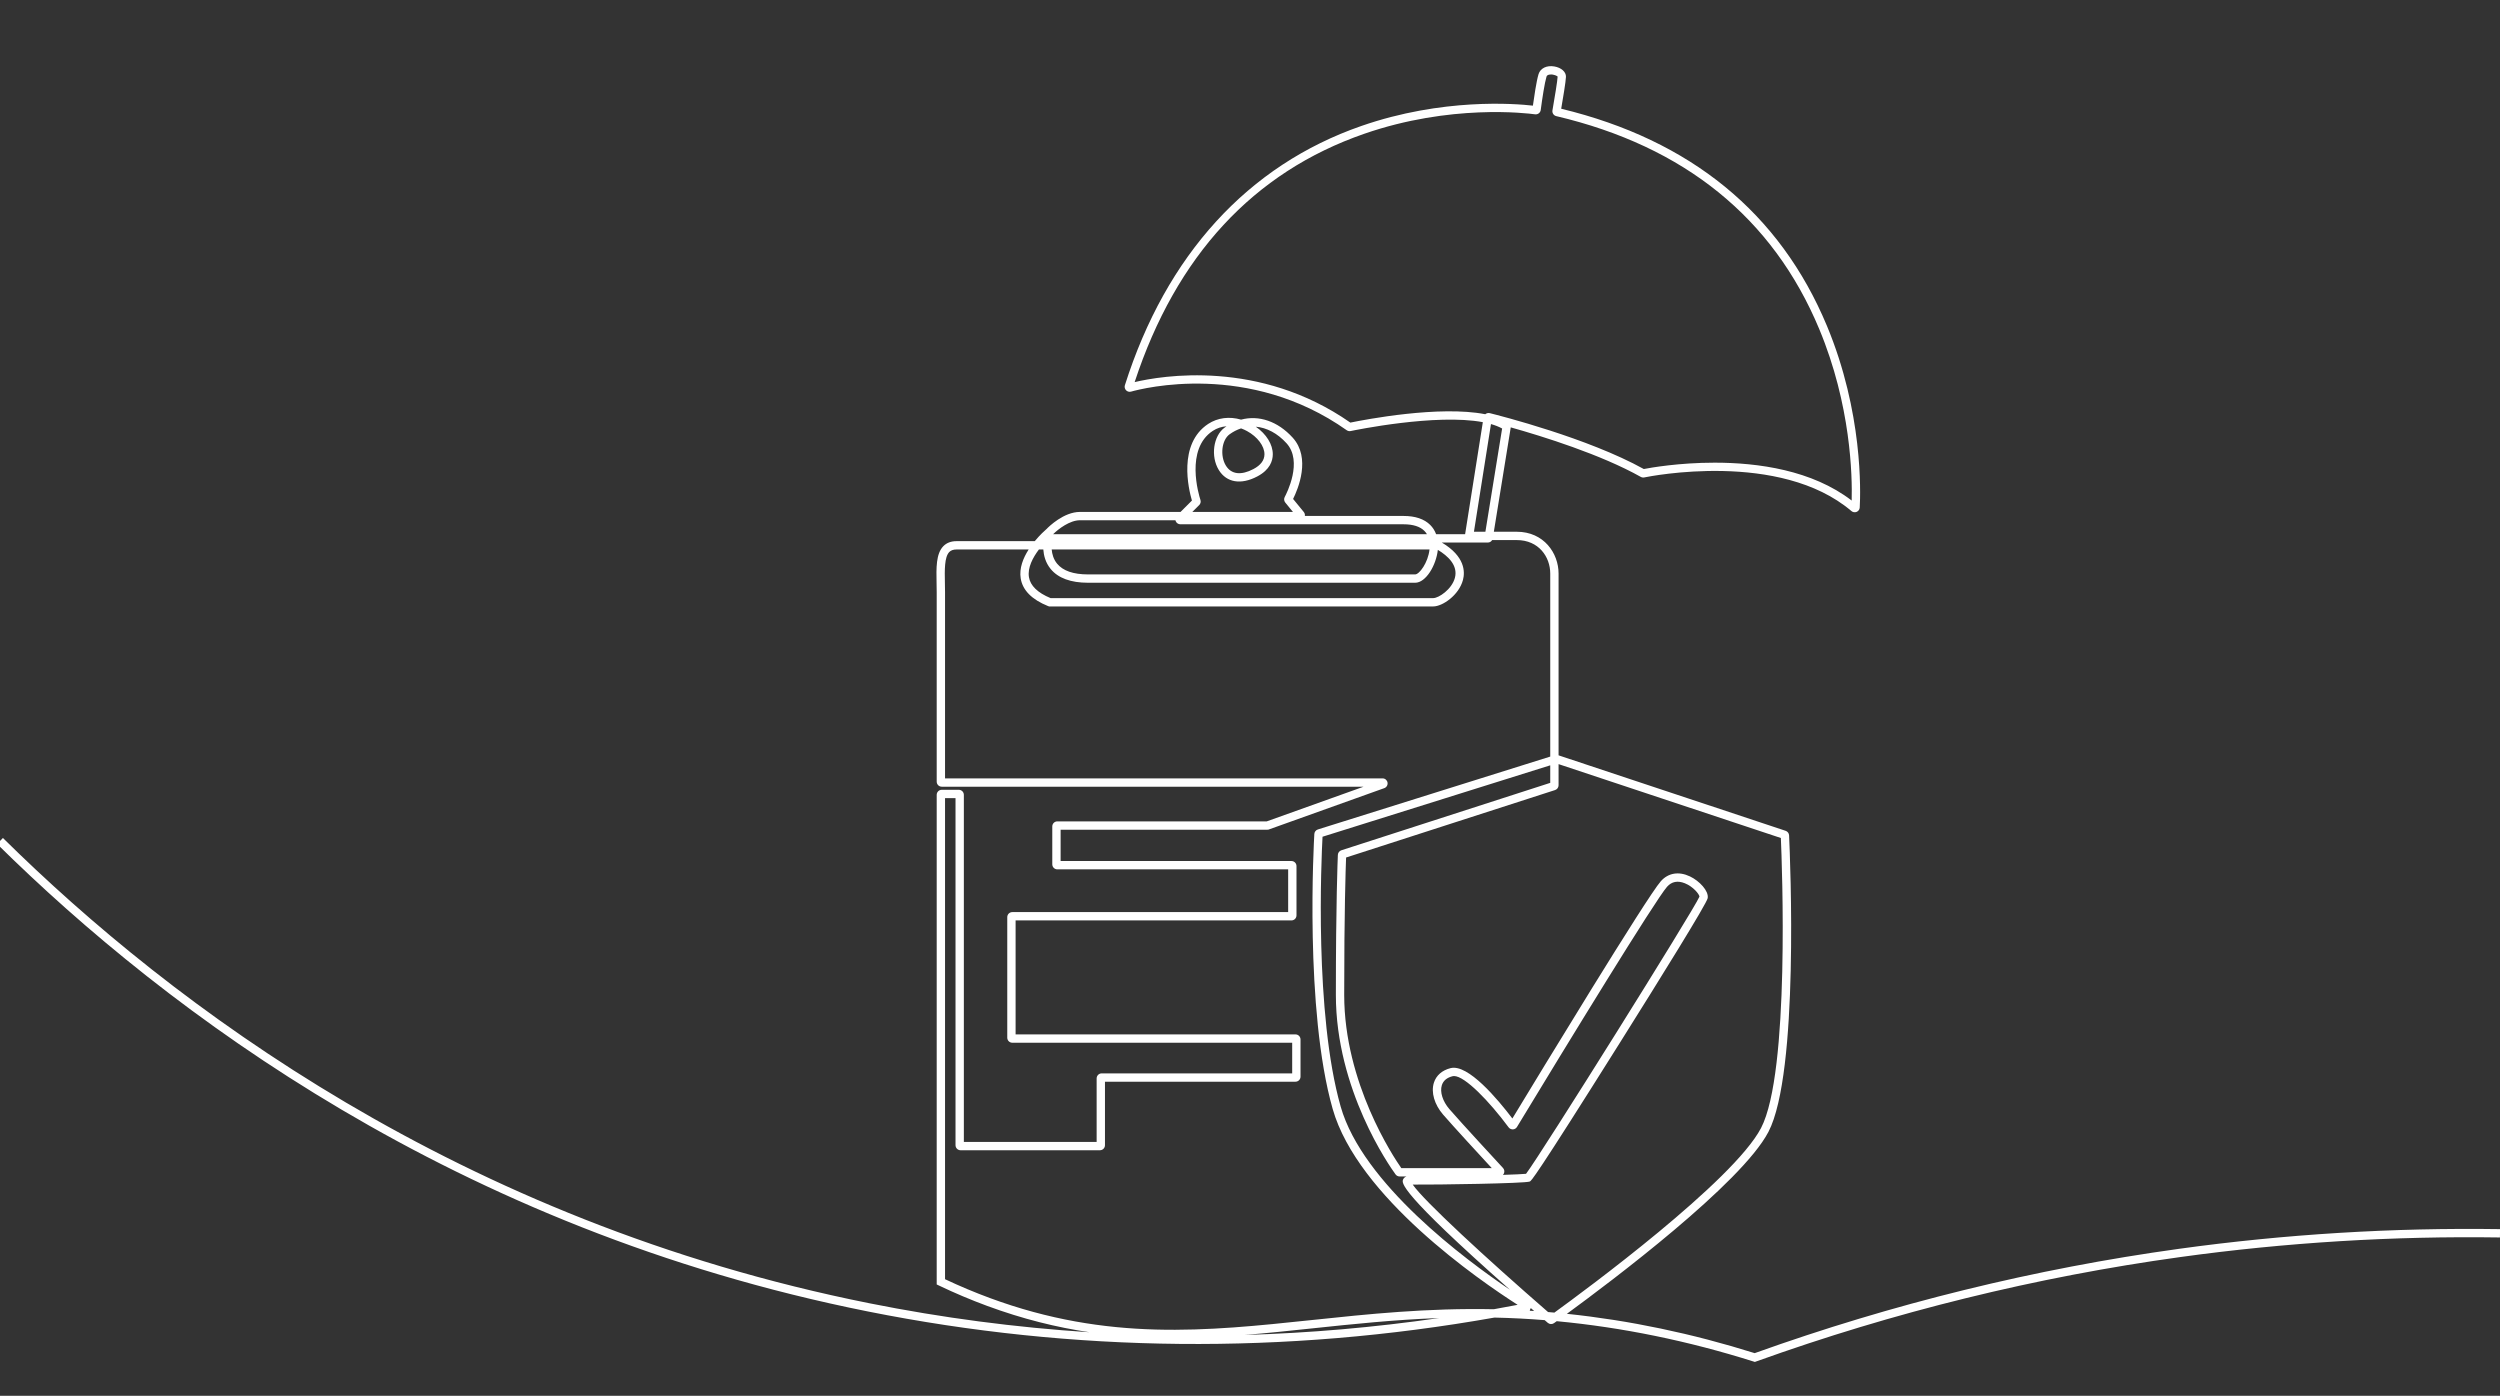 <svg width="600" height="335" viewBox="0 0 600 335" fill="none" xmlns="http://www.w3.org/2000/svg">
<rect x="0" y="0" width="600" height="335" fill="#333333" stroke="none"/>
<path d="M421.165 326.865L420.843 326.763C405.111 321.795 389.285 318.555 373.614 317.085C373.351 317.274 373.134 317.43 372.966 317.55C372.513 317.874 371.901 317.847 371.475 317.484C371.223 317.266 370.972 317.049 370.723 316.833C366.693 316.511 362.67 316.306 358.667 316.219C308.315 325.136 257.765 324.646 208.274 314.748C109.441 294.983 40.08 242.82 -0.703 202.542L0.702 201.118C41.291 241.206 110.318 293.12 208.667 312.787C226.15 316.283 243.771 318.6 261.465 319.736C253.598 318.566 245.469 316.572 236.913 313.416C233 311.972 229.118 310.332 225.377 308.541L224.809 308.269V190.761C224.809 190.093 225.352 189.55 226.019 189.55H230.114C230.781 189.55 231.324 190.093 231.324 190.761V274.061H263.193V258.82C263.193 258.153 263.736 257.61 264.403 257.61H310.125V250.256H242.953C242.286 250.256 241.743 249.713 241.743 249.045V220.113C241.743 219.446 242.286 218.903 242.953 218.903H309.158V208.646H253.759C253.092 208.646 252.548 208.103 252.548 207.436V198.341C252.548 197.673 253.092 197.13 253.759 197.13H304.02L327.266 188.809H226.019C225.352 188.809 224.809 188.266 224.809 187.598V142.166C224.809 141.425 224.793 140.678 224.777 139.942C224.702 136.315 224.63 132.89 226.404 131.079C227.185 130.281 228.247 129.877 229.558 129.877H248.345C249.6 128.354 250.792 127.292 251.13 127.001C251.733 126.379 255.309 122.861 259.193 122.861H283.334L286.061 120.134C285.278 117.465 282.632 106.554 289.973 101.736C292.252 100.24 295.077 99.898 297.861 100.712C302.112 99.581 306.663 101.086 310.253 105.045C314.669 109.914 311.524 117.378 310.342 119.747L312.909 122.884C313.13 123.155 313.22 123.496 313.169 123.829H336.849C339.662 123.829 341.817 124.555 343.254 125.988C343.878 126.611 344.354 127.359 344.67 128.21H351.626L355.88 101.319C344.657 99.208 325.127 103.248 324.159 103.451C323.838 103.521 323.493 103.45 323.215 103.256C299.751 86.673 274.282 93.192 271.454 93.989C271.028 94.109 270.568 93.986 270.258 93.667C269.946 93.346 269.837 92.882 269.972 92.456C279.89 61.195 299.52 39.676 326.741 30.227C346.22 23.465 363.667 24.872 367.897 25.357C368.151 23.505 368.74 19.458 369.251 17.794C369.688 16.381 371.206 15.635 373.026 15.946C374.721 16.233 375.874 17.262 375.83 18.448C375.788 19.606 375.094 23.746 374.688 26.096C405.723 33.599 427.176 51.129 438.463 78.207C447.122 98.98 446.541 118.168 446.335 121.803C446.31 122.264 446.03 122.664 445.605 122.846C445.179 123.028 444.696 122.954 444.341 122.653C427.192 108.068 395.946 114.311 394.623 114.584C394.342 114.641 394.046 114.598 393.792 114.456C384.205 109.072 370.306 104.743 362.579 102.569C362.577 102.589 362.574 102.609 362.571 102.63L358.522 127.619H364.025C370.542 127.619 374.057 132.787 374.057 137.65V181.281L428.554 199.394C429.027 199.552 429.359 199.99 429.381 200.486C429.651 206.281 431.803 257.522 424.424 271.652C417.963 284.025 386.631 307.583 376.05 315.316C391.018 316.88 406.116 320.038 421.124 324.755C454.128 312.919 488.407 304.494 523.016 299.71C548.417 296.197 574.319 294.614 600.014 294.992L599.985 296.992C574.401 296.609 548.59 298.193 523.29 301.691C488.708 306.472 454.455 314.902 421.482 326.751L421.165 326.865ZM345.39 316.331C334.673 316.726 324.673 317.782 314.911 318.814C309.473 319.388 304.098 319.956 298.728 320.389C314.266 319.938 329.833 318.585 345.39 316.331ZM226.809 307.007C230.318 308.666 233.947 310.19 237.605 311.539C265.903 321.98 289.607 319.476 314.701 316.824C328.386 315.379 342.541 313.887 358.512 314.215C360.417 313.877 362.326 313.525 364.23 313.159C354.969 307.233 325.835 287.194 319.84 266.141C313.057 242.319 315.34 201.861 315.441 200.15C315.469 199.649 315.813 199.212 316.297 199.066L372.057 181.581V137.65C372.057 133.659 369.298 129.619 364.025 129.619H358.113C357.901 129.978 357.512 130.21 357.072 130.21H346.039C351.633 133.539 351.625 137.253 351.111 139.191C350.13 142.877 346.174 145.545 343.986 145.545H251.783L251.522 145.457C247.636 143.886 245.433 141.657 244.972 138.833C244.571 136.379 245.57 133.919 246.879 131.877H229.558C228.793 131.877 228.229 132.073 227.833 132.478C226.647 133.689 226.713 136.846 226.777 139.9C226.793 140.65 226.809 141.411 226.809 142.166V186.809H331.815C332.406 186.809 332.907 187.231 333.007 187.813C333.108 188.395 332.778 188.96 332.222 189.158L304.399 199.118L304.154 199.13H254.548V206.646H309.947C310.615 206.646 311.158 207.189 311.158 207.857V219.692C311.158 220.36 310.615 220.903 309.947 220.903H243.743V248.256H310.915C311.583 248.256 312.125 248.799 312.125 249.467V258.4C312.125 259.067 311.583 259.61 310.915 259.61H265.193V274.85C265.193 275.518 264.65 276.061 263.982 276.061H230.535C229.867 276.061 229.324 275.518 229.324 274.85V191.55H226.809V307.007ZM371.54 314.894C372.042 314.935 372.546 314.979 373.049 315.025C380.347 309.733 415.996 283.472 422.651 270.727C429.61 257.401 427.673 207.259 427.408 201.12L374.057 183.389V188.461C374.057 188.987 373.721 189.45 373.22 189.613L323.062 205.803C322.96 208.385 322.609 218.769 322.609 238.773C322.609 259.935 334.436 277.667 336.316 280.351H358.03C355.214 277.302 348.681 270.207 346.333 267.488C344.25 265.075 343.407 262.149 344.135 259.85C344.689 258.1 346.111 256.858 348.139 256.351C352.326 255.288 359.45 263.805 362.97 268.435C369.576 257.531 395.221 215.315 398.596 211.498C400.373 209.488 402.927 209.07 405.598 210.343C407.84 211.411 410.137 213.813 409.847 215.551C409.631 216.85 398.305 235.083 388.842 250.15C368.093 283.188 367.496 283.426 367.138 283.569C365.978 284.033 344.71 284.353 339.053 284.302C341.751 288.222 356.677 301.985 371.54 314.894ZM367.139 314.573C367.495 314.596 367.846 314.618 368.202 314.642C367.932 314.407 367.667 314.176 367.402 313.944C367.354 314.051 367.299 314.139 367.254 314.204L367.139 314.573ZM317.407 200.814C317.13 205.992 315.412 243.286 321.764 265.594C327.016 284.039 351.703 302.339 362.392 309.546C335.633 285.9 336.42 283.899 336.734 283.098C336.795 282.942 337.008 282.515 337.555 282.351H335.908C335.518 282.351 335.151 282.162 334.925 281.846C333.464 279.84 320.609 261.525 320.609 238.773C320.609 216.682 321.038 206.279 321.086 205.166C321.109 204.661 321.447 204.221 321.928 204.067L372.057 187.887V183.677L317.407 200.814ZM348.967 258.25C348.846 258.25 348.731 258.264 348.625 258.29C347.256 258.632 346.388 259.359 346.042 260.453C345.53 262.07 346.238 264.318 347.847 266.182C350.681 269.463 359.704 279.218 360.723 280.318C361.05 280.674 361.136 281.187 360.943 281.626C360.886 281.755 360.809 281.871 360.715 281.971C363.413 281.885 365.478 281.794 366.25 281.713C369.751 277.138 406.498 218.431 407.872 215.192C407.823 214.602 406.383 212.795 404.369 211.986C402.64 211.293 401.201 211.572 400.094 212.824C397.293 215.989 376.135 250.55 364.075 270.472C363.866 270.817 363.5 271.036 363.095 271.055C362.681 271.056 362.306 270.888 362.066 270.562C357.427 264.301 351.58 258.25 348.967 258.25ZM316.9 200.972L316.885 200.977C316.89 200.976 316.895 200.974 316.9 200.972ZM252.131 143.545H343.986C345.286 143.545 348.443 141.441 349.177 138.677C349.974 135.68 347.469 133.401 345.081 131.967C344.682 135.66 342.226 139.86 339.631 139.86H261.128C256.98 139.86 253.963 138.748 252.162 136.556C250.921 135.046 250.494 133.312 250.395 131.877H249.338C247.898 133.786 246.575 136.242 246.946 138.51C247.281 140.568 249.026 142.261 252.131 143.545ZM252.406 131.877C252.5 132.953 252.829 134.217 253.707 135.286C255.11 136.994 257.607 137.86 261.128 137.86H339.631C340.631 137.86 342.728 135.076 343.084 131.877H252.406ZM252.746 128.21H342.468C342.293 127.915 342.084 127.647 341.842 127.405C340.793 126.359 339.113 125.829 336.849 125.829H283.289C282.798 125.829 282.359 125.536 282.171 125.083C282.141 125.01 282.118 124.936 282.103 124.861H259.193C256.746 124.861 254.021 126.945 252.746 128.21ZM353.745 127.619H356.496L360.51 102.84C359.732 102.413 358.831 102.062 357.833 101.776L353.745 127.619ZM286.162 122.861H310.305L308.465 120.612C308.156 120.232 308.104 119.709 308.333 119.278C308.796 118.415 312.727 110.749 308.772 106.389C306.584 103.977 303.992 102.63 301.388 102.408C303.918 104.164 305.486 106.668 305.47 109.048C305.459 110.576 304.807 112.734 301.753 114.343C297.843 116.404 294.393 115.835 292.523 112.82C290.498 109.555 291.181 104.592 293.928 102.609C294.072 102.504 294.218 102.403 294.364 102.307C293.179 102.395 292.055 102.762 291.071 103.408C284.392 107.791 287.707 118.75 288.106 119.985C288.249 120.419 288.134 120.892 287.808 121.216L286.162 122.861ZM411.515 111.041C421.908 111.041 434.901 112.818 444.402 120.13C444.561 114.262 444.237 97.258 436.617 78.977C425.503 52.314 404.269 35.119 373.504 27.87C372.879 27.724 372.477 27.114 372.59 26.482C373.14 23.34 373.796 19.33 373.832 18.375C373.742 18.248 372.938 17.805 372.028 17.885C371.543 17.925 371.252 18.092 371.164 18.383C370.729 19.793 370.144 23.58 369.775 26.395C369.731 26.72 369.566 27.005 369.307 27.2C369.049 27.397 368.725 27.478 368.408 27.436C366.392 27.158 348.09 24.933 327.396 32.116C300.811 41.345 282.285 61.391 272.316 91.704C278.694 90.198 302.206 86.139 324.086 101.424C327.614 100.7 345.467 97.26 356.47 99.416C356.509 99.382 356.55 99.35 356.594 99.321C356.876 99.134 357.228 99.076 357.551 99.156C359.94 99.75 381.139 105.141 394.511 112.567C396.081 112.261 402.906 111.041 411.515 111.041ZM286.396 119.798C286.395 119.8 286.393 119.802 286.392 119.803L286.396 119.798ZM297.858 102.815C296.907 103.122 295.981 103.593 295.099 104.23C293.2 105.601 292.758 109.404 294.223 111.766C295.514 113.849 297.859 114.136 300.821 112.574C302.57 111.652 303.46 110.462 303.47 109.035C303.483 107.068 301.798 104.826 299.278 103.454C298.81 103.199 298.334 102.986 297.858 102.815Z" fill="white"/>
</svg>
